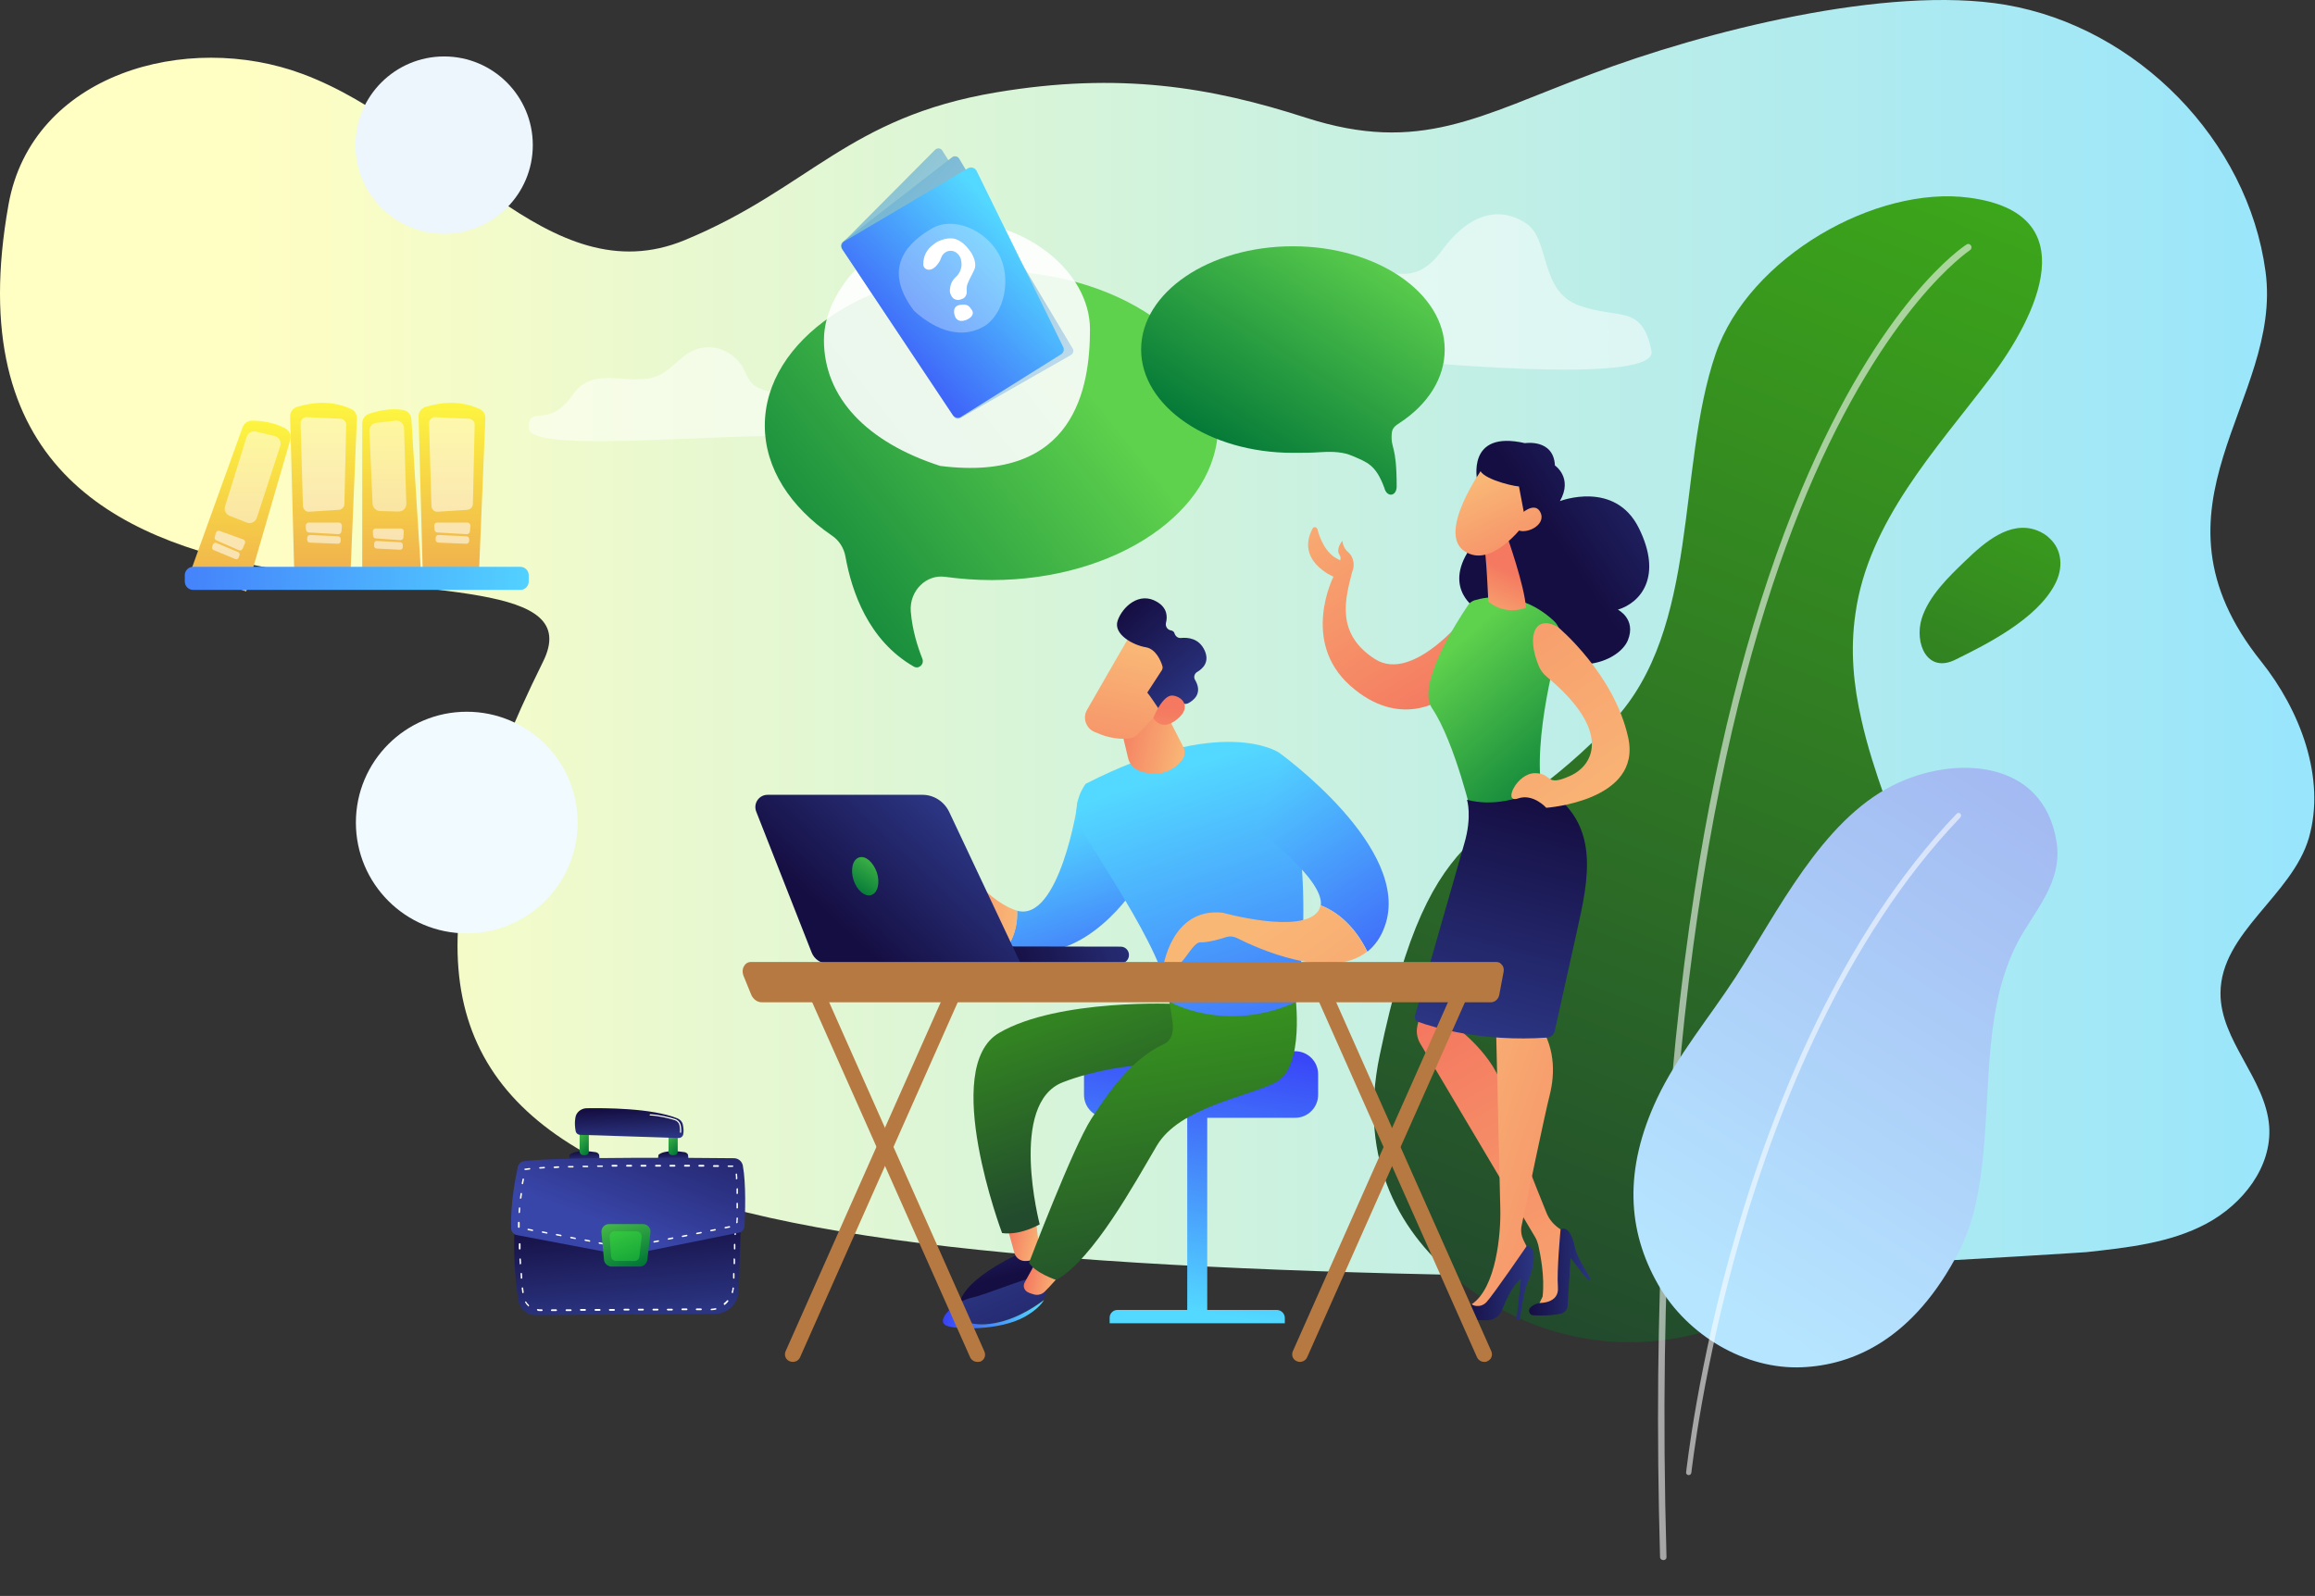 <svg width="902" height="622" viewBox="0 0 902 622" fill="none" xmlns="http://www.w3.org/2000/svg">
  <rect x="0" y="0" width="902" height="622" fill="#333333" stroke="none"/>
  <path d="M211.612 257.829C242.559 195.364 -33.133 282.781 3.33 79.665C12.448 28.872 72.625 11.873 118.029 28.872C174.494 50.012 213.681 115.546 266.802 93.583C315.3 73.531 330.15 45.725 388.22 35.993C436.057 27.977 471.699 33.867 508.854 45.882C553.362 60.191 576.284 45.207 620.018 28.872C663.881 12.267 735.266 -5.958 781.451 1.872C832.797 10.647 875.886 54.791 882.724 105.821C889.561 156.445 832.41 197.08 881.047 257.829C896.141 276.729 906.332 303.189 899.624 326.543C893.044 349.088 865.307 363.398 865.178 387.022C865.049 405.517 882.724 420.367 884.143 438.862C885.304 454.792 873.822 469.371 859.631 476.931C845.44 484.491 828.927 486.246 812.93 488.001C812.93 488.001 655.667 498.531 574.649 497.046C230.406 490.14 113.71 455.437 211.612 257.829Z" fill="url(#paint0_linear)"/>
  <circle r="34.554" transform="matrix(-1 0 0 1 173.044 56.554)" fill="#ECF6FC"/>
  <circle r="43.192" transform="matrix(-1 0 0 1 181.858 320.581)" fill="#F1FAFF"/>
  <path opacity="0.5" d="M288.387 141.604C284.384 136.471 278.315 134.31 272.374 135.796C265.918 137.417 262.302 143.901 256.233 146.467C245.773 150.925 231.31 142.009 223.304 153.626C213.619 167.809 206 157.138 206 166.864C206 176.454 273.278 169.43 306.466 169.971C311.244 170.106 332.034 169.701 323.124 159.299C320.283 156.058 316.409 155.517 312.664 154.707C307.886 153.761 296.393 153.221 292.907 149.304C290.97 147.142 290.324 144.171 288.645 141.874C288.516 141.874 288.516 141.739 288.387 141.604Z" fill="white"/>
  <path d="M725.314 280.687C722.189 267.121 720.842 253.435 722.938 239.191C727.919 203.243 754.436 175.116 775.133 147.757C794.264 122.695 812.871 83.111 767.314 77.059C731.052 72.144 681.451 100.138 668.484 137.856C653.161 182.558 662.448 244.947 628.45 281.21C580.878 331.733 558.157 312.861 537.601 411.183C528.742 453.183 546.212 481.349 568.997 499.612C604.912 528.652 654.542 530.98 693.426 505.547C727.737 483.015 753.183 445.54 756.222 402.923C759.164 359.834 734.399 321.355 725.314 280.687Z" fill="url(#paint1_linear)"/>
  <path opacity="0.57" d="M647.864 607.994C647.282 607.933 646.748 607.415 646.812 606.806C644.026 509.4 648.583 421.851 660.355 346.763C669.659 286.649 683.735 234.274 701.856 190.945C732.913 117.127 765.01 96.054 766.271 95.264C766.901 94.869 767.613 95.098 767.985 95.753C768.357 96.408 768.131 97.154 767.5 97.549C767.177 97.822 734.596 119.306 703.909 192.393C675.565 260.034 643.025 386.79 649.318 606.763C649.383 607.54 648.737 608.087 648.155 608.025C648.009 608.01 648.009 608.01 647.864 607.994Z" fill="white"/>
  <path d="M798.665 209.867C797.321 208.502 795.67 207.51 793.769 206.746C783.122 202.634 773.106 211.475 765.632 218.698C759.214 224.862 751.491 232.314 748.747 241.108C745.854 250.666 750.849 262.568 761.875 257.101C774.443 250.934 793.467 241.259 800.55 227.941C804.16 221.31 803.376 214.233 798.665 209.867Z" fill="url(#paint2_linear)"/>
  <path d="M763.54 487.233C774.669 465.511 773.046 434.288 775.667 407.27C777.112 392.982 779.8 379.418 786.165 367.2C792.498 355.111 803.922 343.914 801.267 327.9C796.111 295.774 761.257 294.061 737.408 306.154C709.708 320.114 692.651 355.386 676.111 381.019C666.057 396.501 653.567 411.36 645.665 428.071C632.608 455.815 634.04 479.661 646.064 500.648C657.552 520.684 680.276 533.819 702.056 532.87C721.726 532.059 745.631 522.288 763.54 487.233Z" fill="url(#paint3_linear)"/>
  <path opacity="0.57" d="M657.718 574.88C657.231 574.755 656.841 574.248 656.972 573.739C657.069 573.357 661.379 532.113 676.618 480.089C690.572 432.08 716.839 364.823 762.367 317.146C762.741 316.699 763.383 316.727 763.805 317.106C764.227 317.485 764.186 318.154 763.812 318.601C718.503 365.927 692.455 432.833 678.567 480.587C663.515 532.387 659.116 573.472 659.018 573.854C658.977 574.523 658.482 574.939 657.84 574.911C657.84 574.911 657.84 574.911 657.718 574.88Z" fill="white"/>
  <path d="M511.382 206.068C511.771 205.16 513.069 205.29 513.328 206.328C514.237 209.832 516.572 215.802 521.503 218.008C521.763 218.138 522.022 218.268 522.152 218.398C522.412 217.749 522.412 216.97 521.893 216.191C520.335 213.855 523.06 210.741 523.06 210.741C523.06 210.741 523.19 213.596 525.396 215.283C527.213 216.84 528.121 220.215 526.824 222.94C524.228 233.193 520.206 246.82 535.647 256.813C551.089 266.806 572.89 237.995 572.89 237.995L562.119 272.257C562.119 272.257 545.509 284.586 526.045 267.195C506.71 249.935 519.557 224.757 519.557 224.757C519.557 224.757 504.764 218.657 511.382 206.068Z" fill="url(#paint4_linear)"/>
  <path d="M575.615 187.511C575.615 187.511 571.073 167.395 594.171 172.716C594.171 172.716 605.331 170.899 605.85 181.412C605.85 181.412 612.987 186.214 607.796 195.298C607.796 195.298 629.207 186.992 638.55 205.811C647.893 224.629 639.329 234.882 630.375 237.607C630.375 237.607 637.642 241.241 634.268 249.547C630.764 257.853 613.376 263.563 603.125 253.57C603.125 253.57 573.798 257.463 574.447 236.698C574.447 236.698 560.822 227.873 575.096 210.742C589.24 193.611 575.615 187.511 575.615 187.511Z" fill="url(#paint5_linear)"/>
  <path d="M574.447 233.973C579.118 232.546 592.484 230.08 605.33 241.89C607.536 243.837 608.445 246.951 607.666 249.807C604.163 262.525 595.209 299.902 603.124 316.125C603.124 316.125 589.11 331.569 573.798 319.11C573.798 319.11 566.92 289.26 557.967 276.022C551.738 266.938 567.829 242.02 571.981 235.92C572.5 235.011 573.409 234.363 574.447 233.973Z" fill="url(#paint6_linear)"/>
  <path d="M587.164 208.926C587.164 208.926 594.041 228.263 594.56 236.829C594.56 236.829 587.034 240.203 579.897 234.493C579.897 234.493 579.118 215.155 578.08 211.651L587.164 208.926Z" fill="url(#paint7_linear)"/>
  <path d="M577.691 182.45C577.691 182.45 559.783 207.498 570.554 214.766C581.194 222.033 593.911 204.253 593.911 204.253C593.911 204.253 598.064 190.497 593.781 185.954C589.369 181.282 577.691 182.45 577.691 182.45Z" fill="url(#paint8_linear)"/>
  <path d="M585.996 176.481C585.996 176.481 577.821 178.427 576.653 182.191C575.485 185.955 588.332 189.329 591.835 189.589L594.69 204.643C594.69 204.643 603.254 190.497 599.881 182.321C596.507 174.145 585.996 176.481 585.996 176.481Z" fill="url(#paint9_linear)"/>
  <path d="M590.407 202.436C590.407 202.436 597.414 194.39 600.139 199.581C602.865 204.772 593.911 208.795 590.797 206.2L590.407 202.436Z" fill="url(#paint10_linear)"/>
  <path d="M555.89 381.924C555.89 383.222 553.554 393.993 552.257 399.834C551.738 402.17 552.127 404.506 553.295 406.582L598.193 482.245C598.712 483.153 599.101 484.191 599.361 485.23C600.139 488.734 601.956 497.429 601.048 505.346L598.712 510.148L608.704 507.812L610.91 480.817L608.055 479.13C605.59 477.573 603.643 475.366 602.605 472.771C598.582 462.907 588.461 437.73 585.866 425.53C582.881 411.644 567.439 400.353 567.439 400.353L570.164 393.993L555.89 381.924Z" fill="url(#paint11_linear)"/>
  <path d="M619.863 498.597C619.863 498.597 614.413 490.031 613.764 486.657C613.116 483.283 611.299 477.442 608.055 479.13C608.055 479.13 606.498 495.352 607.017 501.712C607.536 508.071 599.88 507.811 599.88 507.811C599.88 507.811 597.803 508.071 596.246 509.628C595.208 510.666 595.987 512.613 597.414 512.613C600.009 512.743 603.902 512.873 608.185 511.964C609.612 511.705 610.78 510.407 610.78 508.979L611.948 490.291L618.825 498.986L619.863 498.597Z" fill="url(#paint12_linear)"/>
  <path d="M582.751 393.864C582.751 393.864 584.308 461.48 584.568 471.084C584.827 480.688 583.011 501.972 573.408 508.331L577.561 511.446C577.561 511.446 582.751 507.034 587.942 498.468C593.651 488.864 595.468 487.047 595.468 487.047L593.522 483.154C592.743 481.467 592.483 479.52 592.873 477.703C594.949 467.58 601.956 434.097 603.773 426.959C605.979 418.393 606.109 407.102 598.453 397.498C590.537 388.024 582.751 393.864 582.751 393.864Z" fill="url(#paint13_linear)"/>
  <path d="M591.576 514.561C591.835 514.561 592.095 514.302 592.225 514.042C592.484 511.836 593.912 502.751 594.95 500.415C596.247 497.69 600.27 486.399 594.95 485.49C594.95 485.49 581.714 504.828 579.119 507.553C576.523 510.149 573.409 508.462 573.409 508.462C573.409 508.462 570.943 509.24 568.997 511.576C568.089 512.744 568.997 514.431 570.424 514.431L579.378 514.561C581.973 514.561 584.309 513.004 585.217 510.538C586.775 506.645 589.5 500.804 592.614 498.339L590.927 514.042C590.927 514.302 591.187 514.561 591.576 514.561Z" fill="url(#paint14_linear)"/>
  <path d="M571.591 311.712C571.591 311.712 573.668 318.072 570.553 328.714L551.348 395.81C551.089 396.849 551.608 398.017 552.646 398.276C558.356 400.353 577.301 406.193 602.994 404.376C604.292 404.246 605.33 403.338 605.719 402.04C607.406 394.383 613.245 368.297 614.413 362.976C618.955 342.6 624.016 320.537 601.697 307.17C591.315 311.712 581.713 314.308 571.591 311.712Z" fill="url(#paint15_linear)"/>
  <path d="M607.147 244.483C607.147 244.483 628.947 262.653 634.397 287.441C639.847 312.229 602.475 314.825 602.475 314.825C602.475 314.825 597.414 309.114 591.445 311.191C585.476 313.267 590.926 301.328 598.063 301.328C605.07 301.328 601.826 306.908 611.818 302.366C621.55 297.953 627.52 284.326 602.735 263.821C601.307 262.653 600.139 261.095 599.491 259.408C594.56 247.339 598.323 239.292 607.147 244.483Z" fill="url(#paint16_linear)"/>
  <path d="M470.377 429.812H462.591V514.04H470.377V429.812Z" fill="url(#paint17_linear)"/>
  <path d="M500.611 515.726H432.355V513.52C432.355 511.963 433.653 510.535 435.34 510.535H497.497C499.184 510.535 500.611 511.963 500.611 513.65V515.726Z" fill="url(#paint18_linear)"/>
  <path d="M513.588 426.697C513.588 431.628 509.565 435.652 504.634 435.652H431.318C426.387 435.652 422.364 431.628 422.364 426.697V418.65C422.364 413.719 426.387 409.695 431.318 409.695H504.634C509.565 409.695 513.588 413.719 513.588 418.65V426.697Z" fill="url(#paint19_linear)"/>
  <path d="M397.45 488.475C397.45 488.475 372.276 499.377 373.703 510.668C373.703 510.668 399.785 505.736 404.457 498.209C409.128 490.811 406.533 486.398 406.533 486.398L397.45 488.475Z" fill="url(#paint20_linear)"/>
  <path d="M403.677 476.016L404.975 487.047C405.105 488.734 404.197 490.421 402.639 490.94C401.861 491.2 400.823 491.46 399.395 491.46C397.449 491.46 395.762 490.162 395.243 488.345L392.777 479.39L403.677 476.016Z" fill="url(#paint21_linear)"/>
  <path d="M458.698 391.269C458.698 391.269 412.372 389.062 389.274 402.56C366.176 416.057 390.442 480.558 390.442 480.558C390.442 480.558 396.411 481.856 405.105 477.184C405.105 477.184 392.778 429.943 414.189 421.767C438.325 412.553 463.369 414.759 463.369 414.759L458.698 392.696V391.269Z" fill="url(#paint22_linear)"/>
  <path d="M378.763 505.734C384.083 504.566 399.655 498.077 401.99 498.207C404.326 498.337 407.7 501.841 407.7 501.841C407.7 501.841 408.219 503.788 406.532 506.513C402.509 509.628 393.815 515.468 383.694 515.987C376.297 516.506 371.756 513.521 369.29 510.666C371.756 508.589 375.259 506.513 378.763 505.734Z" fill="url(#paint23_linear)"/>
  <path d="M383.954 516.117C394.076 515.468 402.64 509.757 406.792 506.643C405.624 508.589 403.418 510.796 399.396 513.132C389.145 518.842 372.405 518.063 369.031 516.765C366.306 515.727 367.215 513.261 369.68 510.796C372.016 513.521 376.428 516.506 383.954 516.117Z" fill="url(#paint24_linear)"/>
  <path d="M413.281 496C412.891 497.298 409.258 501.191 407.052 503.398C406.014 504.436 404.587 504.825 403.159 504.566C402.251 504.306 401.213 504.047 400.304 503.527C399.007 502.749 398.488 501.191 399.266 499.764L404.716 489.9L413.281 496Z" fill="url(#paint25_linear)"/>
  <path d="M504.634 387.375C504.634 387.375 508.657 416.057 496.978 421.897C485.299 427.737 459.606 431.63 450.782 446.425C441.958 461.35 426.127 490.551 411.594 498.857C411.594 498.857 403.289 496.132 400.953 492.108C400.953 492.108 418.082 447.074 425.219 436.043C431.448 426.569 440.401 412.942 453.378 406.972C457.011 405.285 457.4 401.391 456.751 397.368L455.583 390.1L504.634 387.375Z" fill="url(#paint26_linear)"/>
  <path d="M396.281 354.93C412.631 359.602 420.028 313.529 419.898 312.361L445.072 341.692C445.072 341.692 430.149 368.037 407.441 370.893C401.731 371.542 396.8 370.633 392.777 368.686C395.762 363.755 396.411 358.953 396.281 354.93Z" fill="url(#paint27_linear)"/>
  <path d="M365.917 339.744C373.054 336.759 379.153 342.729 379.153 342.729C386.29 349.997 391.87 353.631 396.282 354.928C396.541 358.952 395.892 363.883 392.778 368.685C383.954 364.662 378.764 356.486 376.687 352.333C375.909 350.905 374.092 350.256 372.665 350.905C371.108 351.684 369.55 352.722 369.55 354.28C369.421 357.264 365.787 357.394 365.787 356.356C365.787 355.188 368.512 349.348 368.512 349.348C368.512 349.348 360.337 354.669 357.093 356.616C353.849 358.692 351.124 355.318 351.124 355.318C351.124 355.318 358.78 342.729 365.917 339.744Z" fill="url(#paint28_linear)"/>
  <path d="M498.275 293.282C498.275 293.282 476.215 278.228 423.012 305.482C423.012 305.482 417.562 312.49 420.158 320.277C422.753 328.064 454.285 370.502 455.583 390.359C455.583 390.359 477.124 403.077 505.153 390.489C505.153 390.489 514.496 337.927 498.275 293.282Z" fill="url(#paint29_linear)"/>
  <path d="M452.339 274.074L461.034 291.076C461.942 292.763 461.682 294.839 460.515 296.267C458.179 299.252 453.118 303.275 444.554 300.679C441.958 299.901 440.012 297.824 439.493 295.229L434.951 276.151L452.339 274.074Z" fill="url(#paint30_linear)"/>
  <path d="M514.627 352.851C516.054 342.468 488.674 322.352 488.674 322.352L498.276 293.281C498.276 293.281 550.571 330.658 539.541 361.027C537.984 365.44 535.648 368.554 532.793 370.89C527.214 359.599 519.687 354.798 514.627 352.851Z" fill="url(#paint31_linear)"/>
  <path d="M476.346 355.707C476.346 355.707 507.359 364.402 513.718 354.928C514.107 354.279 514.366 353.63 514.496 352.852C519.687 354.798 527.083 359.47 532.663 370.891C518 382.442 489.582 369.464 481.926 365.57C480.628 364.921 479.201 364.791 477.903 365.181C475.178 366.089 470.377 367.387 467.781 367.257C463.889 366.998 459.736 381.014 453.118 377.51C453.118 377.51 456.103 353.63 476.346 355.707Z" fill="url(#paint32_linear)"/>
  <path d="M441.18 246.173C440.92 246.432 429.371 266.418 423.532 276.671C421.715 279.786 423.143 283.809 426.387 285.237L428.982 286.275C432.486 287.703 439.882 289 442.867 286.664L461.293 267.197C461.293 267.197 447.408 240.852 441.18 246.173Z" fill="url(#paint33_linear)"/>
  <path d="M466.484 261.875C468.69 260.578 471.415 257.982 469.339 253.44C467.133 248.767 462.981 248.378 460.126 248.638C458.958 248.767 458.05 247.989 457.66 246.951C457.531 246.302 457.012 245.783 456.103 245.653C454.806 245.393 454.027 244.095 454.287 242.798C454.935 240.332 454.806 236.957 450.913 234.621C443.905 230.339 437.288 236.568 435.471 241.889C433.654 247.21 441.57 251.493 446.501 252.272C450.264 252.92 452.21 257.333 452.859 259.41C453.119 260.058 452.989 260.837 452.6 261.356L447.02 269.922C448.577 271.869 449.875 273.945 451.302 276.022C451.821 275.502 452.21 274.983 452.6 274.724C455.065 272.517 459.347 273.685 461.164 274.205C461.813 274.464 462.332 274.334 462.981 274.075C464.927 273.037 468.82 270.311 465.576 264.86C465.057 263.952 465.316 262.524 466.484 261.875Z" fill="url(#paint34_linear)"/>
  <path d="M449.355 279.787C449.355 279.787 452.989 270.572 457.011 271.091C461.034 271.611 464.148 275.764 458.828 280.176C452.34 285.627 449.355 279.787 449.355 279.787Z" fill="url(#paint35_linear)"/>
  <path d="M436.767 375.433H436.637L364.229 375.304C362.413 375.304 360.985 373.876 360.985 372.059C360.985 370.242 362.413 368.814 364.229 368.814L436.637 368.944C438.454 368.944 439.881 370.372 439.881 372.189C439.881 374.006 438.454 375.433 436.767 375.433Z" fill="url(#paint36_linear)"/>
  <path d="M299.088 309.766H359.428C363.84 309.766 367.863 312.361 369.809 316.384L397.709 375.565H322.705C319.851 375.565 317.255 373.878 316.217 371.152L294.676 316.384C293.379 313.14 295.715 309.766 299.088 309.766Z" fill="url(#paint37_linear)"/>
  <path d="M341.65 340.003C342.948 344.027 342.04 348.05 339.444 348.829C336.979 349.607 333.865 347.012 332.567 342.988C331.269 338.965 332.178 334.942 334.773 334.163C337.238 333.385 340.223 335.98 341.65 340.003Z" fill="url(#paint38_linear)"/>
  <path d="M308.822 530.784C308.433 530.784 308.044 530.654 307.655 530.525C306.097 529.876 305.449 528.189 306.097 526.631L369.941 382.963C370.59 381.406 372.406 380.757 373.964 381.406C375.521 382.055 376.17 383.742 375.521 385.299L311.677 529.097C311.158 530.135 310.12 530.784 308.822 530.784Z" fill="#B67942"/>
  <path d="M380.842 530.781C379.674 530.781 378.506 530.132 377.987 528.964L314.143 385.426C313.494 383.869 314.143 382.182 315.7 381.533C317.258 380.884 319.074 381.533 319.723 383.09L383.567 526.758C384.216 528.316 383.567 530.003 382.01 530.652C381.62 530.781 381.231 530.781 380.842 530.781Z" fill="#B67942"/>
  <path d="M506.452 530.784C506.063 530.784 505.674 530.654 505.284 530.525C503.727 529.876 503.078 528.189 503.727 526.631L567.571 382.963C568.22 381.406 570.036 380.757 571.594 381.406C573.151 382.055 573.8 383.742 573.151 385.299L509.307 528.967C508.788 530.135 507.62 530.784 506.452 530.784Z" fill="#B67942"/>
  <path d="M578.342 530.782C577.174 530.782 576.006 530.133 575.487 528.965L511.643 385.298C510.994 383.74 511.643 382.053 513.2 381.404C514.758 380.755 516.574 381.404 517.223 382.961L581.067 526.629C581.716 528.187 581.067 529.874 579.51 530.523C579.12 530.782 578.731 530.782 578.342 530.782Z" fill="#B67942"/>
  <path d="M585.866 378.678C585.996 377.769 585.866 376.731 585.217 376.082C584.698 375.303 583.919 374.914 583.011 374.914H292.601C291.433 374.914 290.395 375.563 289.876 376.601C289.227 377.639 289.227 378.937 289.616 380.105L292.731 387.762C293.509 389.45 295.066 390.618 296.753 390.618H580.935C582.492 390.618 583.919 389.32 584.179 387.633L585.866 378.678Z" fill="#B67942"/>
  <g clip-path="url(#clip0)">
    <path d="M288.753 473.586L287.859 502.863C287.747 507.931 283.501 512.097 278.472 512.097L208.744 512.547C205.28 512.547 202.375 510.07 201.928 506.692C200.81 499.26 199.469 486.085 201.034 473.586H288.753Z" fill="url(#paint39_linear)"/>
    <path d="M210.421 510.971H211.091C211.203 510.971 211.427 510.858 211.427 510.633C211.427 510.52 211.315 510.295 211.091 510.295H210.533C210.197 510.295 209.862 510.295 209.527 510.183C209.415 510.183 209.192 510.295 209.192 510.408C209.192 510.52 209.303 510.746 209.415 510.746C209.639 510.971 210.086 510.971 210.421 510.971ZM215.002 510.971H216.679C216.79 510.971 217.014 510.858 217.014 510.633C217.014 510.52 216.902 510.295 216.679 510.295H215.002C214.891 510.295 214.667 510.408 214.667 510.633C214.667 510.858 214.891 510.971 215.002 510.971ZM220.701 510.971H222.378C222.489 510.971 222.713 510.858 222.713 510.633C222.713 510.52 222.601 510.295 222.378 510.295H220.701C220.59 510.295 220.366 510.408 220.366 510.633C220.366 510.746 220.478 510.971 220.701 510.971ZM226.289 510.858H227.965C228.077 510.858 228.3 510.746 228.3 510.52C228.3 510.408 228.188 510.183 227.965 510.183H226.289C226.177 510.183 225.953 510.295 225.953 510.52C226.065 510.746 226.177 510.858 226.289 510.858ZM231.988 510.858H233.664C233.775 510.858 233.999 510.746 233.999 510.52C233.999 510.408 233.887 510.183 233.664 510.183H231.988C231.876 510.183 231.652 510.295 231.652 510.52C231.652 510.746 231.764 510.858 231.988 510.858ZM237.575 510.858H239.251C239.363 510.858 239.586 510.746 239.586 510.52C239.586 510.408 239.474 510.183 239.251 510.183H237.575C237.463 510.183 237.24 510.295 237.24 510.52C237.351 510.746 237.463 510.858 237.575 510.858ZM243.274 510.746H244.95C245.062 510.746 245.285 510.633 245.285 510.408C245.285 510.295 245.173 510.183 244.95 510.07H243.274C243.162 510.07 242.939 510.183 242.939 510.408C242.939 510.633 243.05 510.746 243.274 510.746ZM248.861 510.746H250.537C250.649 510.746 250.872 510.633 250.872 510.408C250.872 510.295 250.761 510.07 250.537 510.07H248.861C248.749 510.07 248.526 510.183 248.526 510.408C248.637 510.633 248.749 510.746 248.861 510.746ZM254.56 510.746H256.236C256.348 510.746 256.571 510.633 256.571 510.408C256.571 510.295 256.46 510.07 256.236 510.07H254.56C254.448 510.07 254.225 510.183 254.225 510.408C254.225 510.633 254.336 510.746 254.56 510.746ZM260.147 510.746H261.823C261.935 510.746 262.159 510.633 262.159 510.408C262.159 510.295 262.047 510.07 261.823 510.07H260.147C260.035 510.07 259.812 510.183 259.812 510.408C259.924 510.52 260.035 510.746 260.147 510.746ZM265.846 510.633H267.522C267.634 510.633 267.858 510.52 267.858 510.295C267.858 510.183 267.746 509.957 267.522 509.957H265.846C265.734 509.957 265.511 510.07 265.511 510.295C265.511 510.52 265.623 510.633 265.846 510.633ZM271.433 510.633H273.11C273.221 510.633 273.445 510.52 273.445 510.295C273.445 510.183 273.333 509.957 273.11 509.957H271.433C271.322 509.957 271.098 510.07 271.098 510.295C271.21 510.52 271.322 510.633 271.433 510.633ZM277.132 510.633C277.691 510.633 278.362 510.52 278.92 510.408C279.032 510.408 279.144 510.183 279.144 510.07C279.144 509.957 278.92 509.845 278.808 509.845C278.25 509.957 277.691 510.07 277.132 510.07C277.021 510.07 276.909 510.183 276.909 510.408C276.797 510.408 276.909 510.633 277.132 510.633ZM205.839 509.169C205.951 509.169 205.951 509.169 206.063 509.057C206.175 508.944 206.175 508.719 206.063 508.606C205.728 508.268 205.281 507.818 205.057 507.367C204.945 507.255 204.834 507.142 204.722 507.255C204.61 507.367 204.498 507.48 204.61 507.593C204.945 508.156 205.281 508.606 205.728 508.944C205.728 509.169 205.839 509.169 205.839 509.169ZM282.273 508.606C282.384 508.606 282.384 508.606 282.496 508.493C282.943 508.156 283.39 507.705 283.725 507.255C283.837 507.142 283.837 506.917 283.725 506.804C283.613 506.692 283.39 506.692 283.278 506.804C282.943 507.255 282.496 507.593 282.049 507.93C281.937 508.043 281.937 508.156 282.049 508.381C282.161 508.606 282.273 508.606 282.273 508.606ZM203.716 503.989C203.828 503.989 203.828 503.989 203.716 503.989C203.94 503.989 204.051 503.877 204.051 503.651C203.94 503.088 203.94 502.525 203.828 501.962C203.828 501.85 203.716 501.737 203.493 501.737C203.381 501.737 203.269 501.85 203.269 502.075C203.381 502.638 203.381 503.201 203.493 503.764C203.493 503.877 203.604 503.989 203.716 503.989ZM285.401 503.989C285.513 503.989 285.625 503.877 285.625 503.764C285.737 503.201 285.848 502.638 285.96 502.075C285.96 501.962 285.848 501.737 285.737 501.737C285.625 501.737 285.401 501.85 285.401 501.962C285.401 502.525 285.29 503.088 285.066 503.539C285.066 503.764 285.178 503.989 285.401 503.989ZM203.158 498.359C203.381 498.359 203.493 498.246 203.493 498.021C203.493 497.458 203.381 496.895 203.381 496.332C203.381 496.22 203.269 496.107 203.046 496.107C202.934 496.107 202.822 496.22 202.822 496.445C202.822 497.008 202.934 497.571 202.934 498.134C202.822 498.246 202.934 498.359 203.158 498.359ZM285.848 498.359C285.96 498.359 286.072 498.246 286.184 498.134V496.445C286.184 496.332 286.072 496.107 285.96 496.107C285.848 496.107 285.625 496.22 285.625 496.332V498.021C285.625 498.246 285.737 498.359 285.848 498.359ZM202.711 492.729C202.934 492.729 203.046 492.616 203.046 492.391C203.046 491.828 202.934 491.265 202.934 490.702C202.934 490.589 202.822 490.364 202.599 490.477C202.487 490.477 202.375 490.589 202.375 490.814C202.375 491.377 202.487 491.941 202.487 492.504C202.375 492.616 202.487 492.729 202.711 492.729ZM286.072 492.729C286.184 492.729 286.295 492.616 286.407 492.504V490.814C286.407 490.702 286.295 490.477 286.184 490.477C285.96 490.364 285.848 490.477 285.848 490.702V492.391C285.737 492.504 285.848 492.616 286.072 492.729ZM202.487 486.986C202.599 486.986 202.822 486.873 202.822 486.648C202.822 486.085 202.822 485.522 202.822 484.959V484.846C202.822 484.734 202.711 484.509 202.487 484.509C202.375 484.509 202.152 484.621 202.152 484.846V484.959C202.152 485.522 202.152 486.085 202.152 486.648C202.152 486.873 202.264 486.986 202.487 486.986ZM286.184 486.986C286.295 486.986 286.407 486.873 286.519 486.761V485.072C286.519 484.959 286.407 484.734 286.295 484.734C286.184 484.734 285.96 484.846 285.96 484.959V486.648C285.96 486.873 286.072 486.986 286.184 486.986ZM202.487 481.356C202.599 481.356 202.711 481.243 202.822 481.13C202.822 480.567 202.822 480.004 202.934 479.441C202.934 479.329 202.822 479.104 202.711 479.104C202.599 479.104 202.375 479.216 202.375 479.329C202.375 479.892 202.264 480.455 202.264 481.018C202.264 481.243 202.375 481.356 202.487 481.356ZM286.407 481.356C286.519 481.356 286.631 481.243 286.742 481.13V479.441C286.742 479.329 286.631 479.104 286.519 479.104C286.407 479.104 286.184 479.216 286.184 479.329V481.018C286.072 481.13 286.184 481.243 286.407 481.356ZM202.934 475.613C203.046 475.613 203.158 475.5 203.269 475.388C203.381 474.825 203.381 474.261 203.493 473.698C203.493 473.586 203.381 473.361 203.269 473.361C203.158 473.361 202.934 473.473 202.934 473.586C202.822 474.149 202.822 474.712 202.711 475.275C202.599 475.5 202.711 475.613 202.934 475.613ZM286.631 475.613C286.742 475.613 286.854 475.5 286.966 475.388V473.361H286.072C285.96 473.361 285.737 473.473 285.737 473.698C285.737 473.811 285.848 474.036 286.072 474.036H286.295V475.5C286.295 475.5 286.407 475.613 286.631 475.613ZM206.957 473.924H208.745C208.856 473.924 209.08 473.811 209.08 473.586C209.08 473.473 208.968 473.248 208.745 473.248H207.069C206.957 473.248 206.733 473.361 206.733 473.586C206.733 473.811 206.845 473.924 206.957 473.924ZM212.656 473.924H214.332C214.444 473.924 214.667 473.811 214.667 473.586C214.667 473.473 214.555 473.248 214.332 473.248H212.656C212.544 473.248 212.321 473.361 212.321 473.586C212.321 473.811 212.544 473.924 212.656 473.924ZM218.243 473.924H219.919C220.031 473.924 220.254 473.811 220.254 473.586C220.254 473.473 220.143 473.248 219.919 473.248H218.243C218.131 473.248 217.908 473.361 217.908 473.586C218.02 473.811 218.131 473.924 218.243 473.924ZM223.942 473.924H225.618C225.73 473.924 225.953 473.811 225.953 473.586C225.953 473.473 225.842 473.248 225.618 473.248H223.942C223.83 473.248 223.607 473.361 223.607 473.586C223.607 473.811 223.83 473.924 223.942 473.924ZM229.529 473.924H231.205C231.317 473.924 231.541 473.811 231.541 473.586C231.541 473.473 231.429 473.248 231.205 473.248H229.529C229.417 473.248 229.194 473.361 229.194 473.586C229.306 473.811 229.417 473.924 229.529 473.924ZM235.228 473.924H236.904C237.016 473.924 237.24 473.811 237.24 473.586C237.24 473.473 237.128 473.248 236.904 473.248H235.228C235.116 473.248 234.893 473.361 234.893 473.586C234.893 473.811 235.116 473.924 235.228 473.924ZM240.927 473.924H242.603C242.715 473.924 242.939 473.811 242.939 473.586C242.939 473.473 242.827 473.248 242.603 473.248H240.927C240.815 473.248 240.592 473.361 240.592 473.586C240.592 473.811 240.704 473.924 240.927 473.924ZM246.514 473.924H248.191C248.302 473.924 248.526 473.811 248.526 473.586C248.526 473.473 248.414 473.248 248.191 473.248H246.514C246.403 473.248 246.179 473.361 246.179 473.586C246.291 473.811 246.403 473.924 246.514 473.924ZM252.213 473.924H253.889C254.001 473.924 254.225 473.811 254.225 473.586C254.225 473.473 254.113 473.248 253.889 473.248H252.213C252.102 473.248 251.878 473.361 251.878 473.586C251.878 473.811 251.99 473.924 252.213 473.924ZM257.801 473.924H259.477C259.588 473.924 259.812 473.811 259.812 473.586C259.812 473.473 259.7 473.248 259.477 473.248H257.801C257.689 473.248 257.465 473.361 257.465 473.586C257.577 473.811 257.689 473.924 257.801 473.924ZM263.499 473.924H265.176C265.287 473.924 265.511 473.811 265.511 473.586C265.511 473.473 265.399 473.248 265.176 473.248H263.499C263.388 473.248 263.164 473.361 263.164 473.586C263.164 473.811 263.276 473.924 263.499 473.924ZM269.087 473.924H270.763C270.875 473.924 271.098 473.811 271.098 473.586C271.098 473.473 270.986 473.248 270.763 473.248H269.087C268.975 473.248 268.751 473.361 268.751 473.586C268.863 473.811 268.975 473.924 269.087 473.924ZM274.786 473.924H276.462C276.574 473.924 276.797 473.811 276.797 473.586C276.797 473.473 276.685 473.248 276.462 473.248H274.786C274.674 473.248 274.45 473.361 274.45 473.586C274.45 473.811 274.562 473.924 274.786 473.924ZM280.373 473.924H282.049C282.161 473.924 282.384 473.811 282.384 473.586C282.384 473.473 282.273 473.248 282.049 473.248H280.373C280.261 473.248 280.038 473.361 280.038 473.586C280.149 473.811 280.261 473.924 280.373 473.924Z" fill="white"/>
    <path d="M268.304 452.305L268.08 450.052C267.857 449.489 267.298 449.152 266.739 449.039C264.616 448.701 259.141 448.026 256.571 450.052L256.235 452.642L268.304 452.305Z" fill="url(#paint40_linear)"/>
    <path d="M261.599 450.164C262.046 450.277 262.605 450.277 263.052 450.164C263.611 450.052 264.058 449.489 264.058 448.813V441.719H260.482V448.813C260.482 449.489 260.929 450.052 261.599 450.164Z" fill="url(#paint41_linear)"/>
    <path d="M233.663 452.305L233.44 450.052C233.216 449.489 232.657 449.152 232.099 449.039C229.976 448.701 224.5 448.026 221.93 450.052L221.595 452.642L233.663 452.305Z" fill="url(#paint42_linear)"/>
    <path d="M226.959 450.165C227.406 450.278 227.964 450.278 228.411 450.165C228.97 450.053 229.417 449.49 229.417 448.814V440.932H225.841V448.701C225.841 449.49 226.288 450.053 226.959 450.165Z" fill="url(#paint43_linear)"/>
    <path d="M264.504 443.521L226.064 442.282C225.17 442.282 224.388 441.607 224.276 440.706C224.053 439.467 223.829 437.665 224.165 435.751C224.388 433.612 226.288 432.035 228.411 431.922C235.563 431.81 253.889 431.81 263.946 435.864C265.063 436.314 265.845 437.215 266.069 438.341C266.292 439.354 266.516 440.818 266.181 442.282C265.957 442.958 265.287 443.521 264.504 443.521Z" fill="url(#paint44_linear)"/>
    <path d="M265.176 441.494C265.287 441.494 265.399 441.381 265.399 441.269C265.399 441.156 265.511 439.692 265.176 438.341C264.84 437.215 264.058 436.427 262.941 436.089C260.818 435.413 256.683 434.4 253.331 434.287C253.219 434.287 253.107 434.4 253.107 434.512C253.107 434.625 253.219 434.738 253.331 434.738C256.683 434.85 260.706 435.864 262.829 436.539C263.723 436.764 264.505 437.553 264.729 438.454C265.064 439.805 264.952 441.269 264.952 441.269C264.952 441.381 264.952 441.494 265.176 441.494Z" fill="white"/>
    <path d="M286.183 451.402C273.779 451.29 220.03 450.727 204.386 452.528C203.045 452.641 201.928 453.654 201.704 455.006C200.81 459.172 198.911 468.969 199.134 478.653C199.134 480.004 200.14 481.13 201.369 481.355L237.016 488.111H249.643L287.636 480.454C288.977 480.342 289.982 479.216 290.094 477.864C290.318 473.022 290.765 461.537 289.424 454.217C289.088 452.641 287.747 451.515 286.183 451.402Z" fill="url(#paint45_linear)"/>
    <path d="M249.42 485.409L251.096 485.071C251.207 485.071 251.319 484.846 251.319 484.733C251.319 484.621 251.096 484.508 250.984 484.508L249.308 484.846C249.196 484.846 249.084 485.071 249.084 485.184C249.196 485.296 249.308 485.409 249.42 485.409ZM239.139 485.409H240.815C240.927 485.409 241.15 485.296 241.15 485.071C241.15 484.959 241.039 484.733 240.815 484.733H239.139C239.027 484.733 238.804 484.846 238.804 485.071C238.916 485.296 239.027 485.409 239.139 485.409ZM244.838 485.409H246.514C246.626 485.409 246.849 485.296 246.849 485.071C246.849 484.959 246.738 484.733 246.514 484.733H244.838C244.726 484.733 244.503 484.846 244.503 485.071C244.503 485.296 244.615 485.409 244.838 485.409ZM235.228 485.071C235.34 485.071 235.452 484.959 235.452 484.846C235.452 484.733 235.34 484.508 235.228 484.508L233.552 484.17C233.44 484.17 233.217 484.283 233.217 484.396C233.217 484.508 233.328 484.733 233.44 484.733L235.228 485.071ZM254.895 484.283C254.895 484.283 255.007 484.283 254.895 484.283L256.571 483.945C256.683 483.945 256.795 483.72 256.795 483.607C256.795 483.495 256.571 483.382 256.459 483.382L254.783 483.72C254.672 483.72 254.56 483.945 254.56 484.058C254.672 484.17 254.783 484.283 254.895 484.283ZM229.753 483.945C229.864 483.945 229.976 483.833 229.976 483.72C229.976 483.607 229.864 483.382 229.753 483.382L228.076 483.044C227.965 483.044 227.741 483.157 227.741 483.27C227.741 483.382 227.853 483.607 227.965 483.607L229.753 483.945C229.641 483.945 229.753 483.945 229.753 483.945ZM260.482 483.157L262.158 482.819C262.27 482.819 262.382 482.594 262.382 482.481C262.382 482.369 262.158 482.256 262.047 482.256L260.371 482.594C260.259 482.594 260.147 482.819 260.147 482.932C260.259 483.157 260.371 483.157 260.482 483.157ZM224.165 482.932C224.277 482.932 224.389 482.819 224.389 482.707C224.389 482.594 224.277 482.369 224.165 482.369L222.489 482.031C222.377 482.031 222.154 482.143 222.154 482.256C222.154 482.369 222.266 482.594 222.377 482.594L224.165 482.932ZM265.958 482.143C266.069 482.143 266.069 482.031 265.958 482.143L267.634 481.806C267.746 481.806 267.857 481.58 267.857 481.468C267.857 481.355 267.634 481.243 267.522 481.243L265.846 481.58C265.734 481.58 265.623 481.806 265.623 481.918C265.734 482.031 265.846 482.143 265.958 482.143ZM218.578 481.806C218.69 481.806 218.802 481.693 218.802 481.58C218.802 481.468 218.69 481.243 218.578 481.243L216.902 480.905C216.79 480.905 216.567 481.017 216.567 481.13C216.567 481.243 216.678 481.468 216.79 481.468L218.578 481.806ZM271.545 481.017L273.221 480.68C273.333 480.68 273.445 480.454 273.445 480.342C273.445 480.229 273.221 480.117 273.109 480.117L271.433 480.454C271.321 480.454 271.21 480.68 271.21 480.792C271.321 480.905 271.433 481.017 271.545 481.017ZM213.103 480.792C213.214 480.792 213.326 480.68 213.326 480.567C213.326 480.454 213.214 480.229 213.103 480.229L211.426 479.891C211.315 479.891 211.091 480.004 211.091 480.117C211.091 480.229 211.203 480.454 211.315 480.454L213.103 480.792C212.991 480.792 213.103 480.792 213.103 480.792ZM277.02 479.891C277.132 479.891 277.132 479.891 277.02 479.891L278.697 479.554C278.808 479.554 278.92 479.328 278.92 479.216C278.92 479.103 278.697 478.991 278.585 478.991L276.909 479.328C276.797 479.328 276.685 479.554 276.685 479.666C276.797 479.779 276.909 479.891 277.02 479.891ZM207.515 479.779C207.627 479.779 207.739 479.666 207.739 479.554C207.739 479.441 207.627 479.216 207.515 479.216L205.839 478.878C205.728 478.878 205.504 478.991 205.504 479.103C205.504 479.216 205.616 479.441 205.728 479.441L207.515 479.779ZM282.608 478.765L284.284 478.428C284.396 478.428 284.507 478.202 284.507 478.09C284.507 477.977 284.284 477.864 284.172 477.864L282.496 478.202C282.384 478.202 282.272 478.428 282.272 478.54C282.384 478.653 282.496 478.765 282.608 478.765ZM202.152 478.54C202.263 478.54 202.487 478.428 202.487 478.202C202.487 477.864 202.487 477.527 202.487 477.189C202.487 476.964 202.487 476.738 202.487 476.513C202.487 476.401 202.375 476.175 202.152 476.175C201.928 476.175 201.816 476.288 201.816 476.513C201.816 476.738 201.816 476.964 201.816 477.189C201.816 477.527 201.816 477.864 201.816 478.315C201.928 478.428 202.04 478.54 202.152 478.54ZM287.077 476.738C287.189 476.738 287.301 476.626 287.413 476.513C287.413 475.95 287.413 475.387 287.524 474.824C287.524 474.712 287.413 474.486 287.301 474.486C287.189 474.486 286.966 474.599 286.966 474.712C286.966 475.275 286.966 475.95 286.854 476.401C286.742 476.513 286.854 476.738 287.077 476.738ZM202.263 472.797C202.375 472.797 202.487 472.685 202.599 472.572C202.599 472.009 202.71 471.446 202.71 470.883C202.71 470.77 202.599 470.545 202.487 470.545C202.375 470.545 202.152 470.658 202.152 470.77C202.152 471.333 202.04 471.896 202.04 472.459C202.04 472.685 202.152 472.797 202.263 472.797ZM287.189 470.996C287.301 470.996 287.524 470.883 287.524 470.77C287.524 470.207 287.524 469.644 287.524 469.081C287.524 468.969 287.413 468.743 287.189 468.743C287.077 468.743 286.966 468.856 286.966 469.081C286.966 469.644 286.966 470.207 286.966 470.77C286.966 470.883 287.077 470.996 287.189 470.996ZM202.822 467.167C202.934 467.167 203.046 467.054 203.157 466.942C203.269 466.379 203.269 465.816 203.381 465.253C203.381 465.14 203.269 464.915 203.157 464.915C203.046 464.915 202.822 465.027 202.822 465.14C202.71 465.703 202.71 466.266 202.599 466.829C202.487 467.054 202.599 467.167 202.822 467.167ZM287.189 465.365C287.301 465.365 287.524 465.253 287.524 465.027C287.524 464.464 287.524 463.901 287.524 463.338C287.524 463.226 287.413 463.001 287.189 463.113C287.077 463.113 286.966 463.226 286.966 463.451C286.966 464.014 286.966 464.577 286.966 465.14C286.966 465.253 287.077 465.365 287.189 465.365ZM203.604 461.537C203.716 461.537 203.828 461.424 203.828 461.312C203.94 460.749 204.051 460.185 204.163 459.622C204.163 459.51 204.051 459.285 203.94 459.285C203.828 459.285 203.604 459.397 203.604 459.51C203.493 460.073 203.381 460.636 203.269 461.199C203.269 461.312 203.381 461.537 203.604 461.537ZM286.966 459.622C287.189 459.622 287.301 459.51 287.301 459.285C287.301 458.722 287.189 458.159 287.189 457.596C287.189 457.483 287.077 457.37 286.854 457.37C286.742 457.37 286.63 457.483 286.63 457.708C286.742 458.271 286.742 458.834 286.742 459.397C286.63 459.51 286.742 459.622 286.966 459.622ZM204.722 456.019C204.722 456.019 204.834 456.019 204.722 456.019C205.281 455.906 205.839 455.906 206.398 455.794C206.51 455.794 206.621 455.681 206.621 455.456C206.621 455.343 206.51 455.231 206.286 455.231C205.728 455.343 205.169 455.343 204.61 455.456H204.498C204.387 455.456 204.275 455.681 204.275 455.794C204.498 455.906 204.61 456.019 204.722 456.019ZM210.421 455.456C210.98 455.456 211.538 455.343 212.097 455.343C212.209 455.343 212.32 455.231 212.32 455.006C212.32 454.893 212.209 454.668 211.985 454.78C211.426 454.78 210.868 454.893 210.309 454.893C210.197 454.893 210.086 455.006 210.086 455.231C210.086 455.343 210.197 455.456 210.421 455.456ZM216.008 455.231C216.567 455.231 217.125 455.231 217.684 455.118C217.796 455.118 217.908 455.006 217.908 454.78C217.908 454.668 217.796 454.555 217.572 454.555C217.014 454.555 216.455 454.555 215.896 454.668C215.785 454.668 215.673 454.78 215.673 455.006C215.785 455.118 215.896 455.231 216.008 455.231ZM221.595 455.006C221.707 455.006 221.707 455.006 221.595 455.006C222.154 455.006 222.713 455.006 223.271 455.006C223.383 455.006 223.495 454.893 223.495 454.668C223.495 454.555 223.383 454.33 223.16 454.443C222.601 454.443 222.042 454.443 221.483 454.443C221.372 454.443 221.26 454.555 221.26 454.78C221.372 454.893 221.483 455.006 221.595 455.006ZM227.294 454.893H228.97C229.082 454.893 229.306 454.78 229.194 454.555C229.194 454.443 229.082 454.33 228.859 454.33H227.182C227.071 454.33 226.847 454.443 226.959 454.668C227.071 454.78 227.182 454.893 227.294 454.893ZM285.401 454.78C285.513 454.78 285.737 454.668 285.737 454.555C285.737 454.443 285.625 454.217 285.513 454.217H283.837C283.613 454.217 283.502 454.33 283.502 454.443C283.502 454.555 283.613 454.78 283.725 454.78H285.401ZM232.993 454.78H234.669C234.781 454.78 235.005 454.668 234.893 454.443C234.893 454.33 234.781 454.217 234.558 454.217H232.881C232.77 454.217 232.546 454.33 232.658 454.555C232.658 454.668 232.77 454.78 232.993 454.78ZM279.814 454.78C279.926 454.78 280.149 454.668 280.149 454.443C280.149 454.33 280.038 454.105 279.814 454.105H278.138C278.026 454.105 277.803 454.217 277.803 454.443C277.803 454.555 277.914 454.78 278.138 454.78H279.814ZM274.115 454.668C274.227 454.668 274.45 454.555 274.45 454.33C274.45 454.217 274.339 453.992 274.115 453.992H272.439C272.327 453.992 272.104 454.105 272.104 454.33C272.104 454.443 272.215 454.668 272.439 454.668H274.115ZM238.58 454.668H240.257C240.368 454.668 240.592 454.555 240.592 454.33C240.592 454.217 240.48 453.992 240.257 453.992H238.58C238.469 453.992 238.245 454.105 238.245 454.33C238.357 454.555 238.469 454.668 238.58 454.668ZM268.528 454.668C268.64 454.668 268.863 454.555 268.863 454.33C268.863 454.217 268.751 453.992 268.528 453.992H266.852C266.74 453.992 266.516 454.105 266.516 454.33C266.516 454.555 266.628 454.668 266.852 454.668H268.528ZM244.279 454.668H245.955C246.067 454.668 246.291 454.555 246.291 454.33C246.291 454.217 246.179 453.992 245.955 453.992H244.279C244.168 453.992 243.944 454.105 243.944 454.33C243.944 454.555 244.056 454.668 244.279 454.668ZM262.829 454.668C262.941 454.668 263.164 454.555 263.164 454.33C263.164 454.217 263.052 453.992 262.829 453.992H261.153C261.041 453.992 260.818 454.105 260.818 454.33C260.818 454.443 260.929 454.668 261.153 454.668H262.829ZM249.867 454.668H251.543C251.654 454.668 251.878 454.555 251.878 454.33C251.878 454.217 251.766 453.992 251.543 453.992H249.867C249.755 453.992 249.531 454.105 249.531 454.33C249.643 454.555 249.755 454.668 249.867 454.668ZM257.242 454.668C257.353 454.668 257.577 454.555 257.577 454.33C257.577 454.217 257.465 453.992 257.242 453.992H255.566C255.454 453.992 255.23 454.105 255.23 454.33C255.23 454.443 255.342 454.668 255.566 454.668H257.242Z" fill="white"/>
    <path d="M238.245 493.631H249.308C250.761 493.631 251.99 492.505 252.213 491.041L253.442 480.344C253.666 478.655 252.325 477.078 250.537 477.078H237.239C235.563 477.078 234.222 478.542 234.334 480.231L235.34 491.041C235.452 492.392 236.793 493.631 238.245 493.631Z" fill="url(#paint46_linear)"/>
    <path opacity="0.32" d="M239.95 491.432H247.292C248.259 491.432 249.031 490.712 249.128 489.684L249.998 482.177C250.094 480.942 249.225 479.914 248.162 479.914H239.37C238.307 479.914 237.438 480.942 237.534 482.074L238.114 489.581C238.114 490.609 238.984 491.432 239.95 491.432Z" fill="#30FF35"/>
  </g>
  <path opacity="0.5" d="M643.469 136.675C639.725 118.305 630.556 124.653 615.06 118.98C599.693 113.307 604.084 93.18 594.528 86.966C581.744 78.727 569.992 86.426 562.115 97.232C548.944 115.333 539.904 100.609 524.15 107.903C515.111 112.091 518.985 118.034 506.717 120.331C498.194 121.952 488.896 118.034 480.503 120.466C474.304 122.222 469.785 125.329 468.364 131.677C470.172 132.488 471.98 133.298 473.788 133.974C497.419 142.889 529.574 139.917 553.334 141.268C561.599 141.673 646.181 149.643 643.469 136.675Z" fill="white"/>
  <path d="M297.996 165.827C297.996 132.566 337.508 105.58 386.3 105.58C435.091 105.58 474.604 132.566 474.604 165.827C474.604 199.088 435.091 226.073 386.3 226.073C380.163 226.073 374.176 225.603 368.339 224.818C360.856 223.72 354.271 230.31 354.869 238.311C355.468 245.685 357.563 252.118 359.359 256.667C360.257 258.864 358.012 260.904 356.067 259.805C338.256 249.607 331.821 230.31 329.426 216.974C328.827 213.522 326.882 210.541 324.038 208.658C308.023 197.676 297.996 182.614 297.996 165.827Z" fill="url(#paint47_linear)"/>
  <path d="M562.908 136.236C562.908 114.083 536.435 95.982 503.764 95.982C471.093 95.982 444.621 113.948 444.621 136.236C444.621 158.389 471.093 176.489 503.764 176.489C507.897 176.489 510.597 176.489 514.436 176.234C519.715 175.883 523.613 176.234 526.914 177.674C532.673 180.185 536.032 181.033 539.392 190.151C540.352 193.991 544.191 193.511 544.191 189.565C544.191 172.874 541.791 175.168 542.271 168.929C542.429 166.875 543.537 165.953 545.474 164.737C556.322 157.578 562.908 147.447 562.908 136.236Z" fill="url(#paint48_linear)"/>
  <path opacity="0.9" d="M321.031 132.53C321.031 155.031 337.906 172.44 366.353 181.586C418.907 188.237 424.692 150.874 424.692 128.373C424.692 105.872 399.681 86.385 373.585 86.385C347.489 86.385 321.031 110.03 321.031 132.53Z" fill="white"/>
  <path d="M160.289 163.321L164.129 224.741H141.129V165.031C141.129 164.194 141.391 163.378 141.879 162.698C142.367 162.018 143.056 161.509 143.849 161.241C146.899 160.241 152.079 158.901 157.159 159.801C157.999 159.953 158.764 160.383 159.331 161.021C159.898 161.659 160.236 162.469 160.289 163.321Z" fill="url(#paint49_linear)"/>
  <path d="M189.119 163.02L186.559 224.68H164.759L163.099 162.33C163.077 161.496 163.327 160.677 163.813 159.998C164.298 159.319 164.992 158.818 165.789 158.57C172.889 156.45 179.929 156.24 186.889 159.42C187.575 159.732 188.153 160.241 188.55 160.881C188.947 161.522 189.145 162.266 189.119 163.02Z" fill="url(#paint50_linear)"/>
  <path opacity="0.57" d="M183.268 204.94L183.098 207.09C183.075 207.403 182.93 207.693 182.694 207.899C182.458 208.105 182.151 208.21 181.838 208.19L170.408 207.53C170.119 207.512 169.846 207.389 169.641 207.185C169.435 206.981 169.31 206.709 169.288 206.42L169.178 204.93C169.168 204.767 169.19 204.603 169.245 204.449C169.3 204.295 169.385 204.153 169.497 204.033C169.608 203.913 169.743 203.818 169.893 203.752C170.043 203.686 170.205 203.651 170.368 203.65H182.068C182.234 203.65 182.398 203.684 182.549 203.75C182.701 203.815 182.838 203.912 182.95 204.033C183.063 204.154 183.15 204.297 183.204 204.453C183.259 204.61 183.281 204.775 183.268 204.94Z" fill="white"/>
  <path opacity="0.57" d="M182.8 210.071V210.861C182.799 211.004 182.769 211.145 182.712 211.277C182.655 211.408 182.572 211.526 182.469 211.625C182.365 211.724 182.243 211.801 182.109 211.852C181.976 211.903 181.833 211.926 181.69 211.921L170.75 211.471C170.479 211.451 170.226 211.329 170.041 211.131C169.856 210.933 169.752 210.672 169.75 210.401V209.571C169.751 209.426 169.781 209.284 169.839 209.151C169.896 209.019 169.979 208.899 170.084 208.799C170.188 208.699 170.312 208.622 170.447 208.57C170.582 208.519 170.726 208.495 170.87 208.501L181.81 209.011C182.078 209.031 182.329 209.151 182.512 209.347C182.695 209.544 182.798 209.802 182.8 210.071Z" fill="white"/>
  <path opacity="0.57" d="M167.831 163.279C168.038 163.05 168.293 162.868 168.578 162.747C168.863 162.626 169.171 162.569 169.481 162.579L182.821 163.189C183.429 163.25 183.99 163.545 184.385 164.011C184.781 164.478 184.98 165.079 184.941 165.689L184.251 196.309C184.262 196.894 184.055 197.461 183.67 197.901C183.286 198.341 182.751 198.622 182.171 198.689L170.421 199.439C170.121 199.456 169.822 199.408 169.542 199.3C169.263 199.191 169.01 199.024 168.801 198.809C168.356 198.342 168.103 197.724 168.091 197.079L167.181 165.079C167.163 164.419 167.396 163.776 167.831 163.279Z" fill="white"/>
  <path opacity="0.57" d="M157.32 207.259L157.18 209.409C157.183 209.553 157.157 209.696 157.104 209.83C157.051 209.964 156.972 210.086 156.872 210.189C156.771 210.292 156.651 210.374 156.519 210.431C156.386 210.488 156.244 210.517 156.1 210.519L146.36 209.849C146.087 209.822 145.833 209.694 145.649 209.491C145.464 209.288 145.361 209.023 145.36 208.749L145.27 207.259C145.248 207.108 145.256 206.954 145.295 206.807C145.333 206.659 145.401 206.521 145.495 206.4C145.588 206.28 145.705 206.179 145.838 206.105C145.972 206.031 146.118 205.985 146.27 205.969H156.27C156.426 205.978 156.579 206.02 156.718 206.091C156.857 206.163 156.979 206.262 157.078 206.383C157.177 206.505 157.249 206.645 157.291 206.796C157.333 206.946 157.343 207.104 157.32 207.259Z" fill="white"/>
  <path opacity="0.57" d="M156.93 212.4V213.19C156.938 213.321 156.92 213.453 156.877 213.578C156.834 213.702 156.767 213.817 156.68 213.915C156.593 214.014 156.487 214.094 156.368 214.151C156.25 214.209 156.121 214.242 155.99 214.25L146.65 213.79C146.397 213.758 146.166 213.63 146.004 213.433C145.843 213.236 145.762 212.984 145.78 212.73V211.9C145.77 211.763 145.789 211.625 145.835 211.496C145.881 211.366 145.953 211.248 146.047 211.147C146.141 211.047 146.254 210.967 146.38 210.912C146.506 210.858 146.642 210.83 146.78 210.83L156.12 211.34C156.362 211.386 156.578 211.52 156.727 211.715C156.877 211.911 156.949 212.155 156.93 212.4Z" fill="white"/>
  <path opacity="0.5" d="M146.51 164.82L154.12 163.95C154.525 163.91 154.934 163.953 155.322 164.077C155.71 164.2 156.069 164.401 156.377 164.668C156.685 164.935 156.935 165.261 157.113 165.628C157.29 165.994 157.391 166.393 157.41 166.8L158.32 196.31C158.33 196.712 158.259 197.113 158.111 197.487C157.964 197.862 157.742 198.203 157.46 198.49C157.173 198.774 156.833 198.997 156.458 199.147C156.084 199.296 155.683 199.369 155.28 199.36L148.05 199.17C147.304 199.141 146.595 198.835 146.062 198.312C145.53 197.789 145.211 197.085 145.17 196.34L143.93 167.9C143.903 167.158 144.151 166.433 144.628 165.864C145.104 165.295 145.775 164.923 146.51 164.82Z" fill="white"/>
  <path d="M113.09 171.471L95.93 230.551L74.269 222.751L94.51 166.581C94.792 165.791 95.316 165.11 96.007 164.635C96.698 164.159 97.521 163.913 98.359 163.931C101.57 163.991 106.89 164.521 111.36 167.091C112.096 167.522 112.666 168.188 112.98 168.982C113.293 169.776 113.332 170.652 113.09 171.471Z" fill="url(#paint51_linear)"/>
  <path d="M139.058 163.02L136.508 224.68H114.698L113.048 162.33C113.024 161.495 113.274 160.676 113.76 159.997C114.246 159.318 114.941 158.816 115.738 158.57C122.828 156.45 129.868 156.24 136.828 159.42C137.516 159.73 138.096 160.238 138.493 160.879C138.89 161.521 139.087 162.266 139.058 163.02Z" fill="url(#paint52_linear)"/>
  <path opacity="0.57" d="M133.21 204.94L133.05 207.09C133.024 207.403 132.877 207.694 132.639 207.9C132.402 208.105 132.093 208.21 131.78 208.19L120.36 207.53C120.07 207.512 119.796 207.39 119.588 207.186C119.38 206.982 119.253 206.71 119.23 206.42L119.12 204.93C119.109 204.766 119.132 204.602 119.187 204.447C119.243 204.292 119.329 204.15 119.442 204.03C119.554 203.91 119.69 203.814 119.841 203.749C119.992 203.684 120.155 203.65 120.32 203.65H132.02C132.185 203.65 132.348 203.684 132.5 203.75C132.651 203.816 132.787 203.912 132.899 204.034C133.011 204.155 133.096 204.298 133.15 204.454C133.203 204.61 133.224 204.776 133.21 204.94Z" fill="white"/>
  <path opacity="0.57" d="M132.739 210.071V210.861C132.74 211.004 132.711 211.146 132.654 211.278C132.598 211.41 132.515 211.529 132.412 211.629C132.308 211.728 132.185 211.805 132.05 211.855C131.916 211.905 131.773 211.928 131.629 211.921L120.689 211.471C120.418 211.453 120.163 211.332 119.978 211.134C119.792 210.935 119.689 210.673 119.689 210.401V209.571C119.689 209.427 119.718 209.284 119.775 209.152C119.831 209.019 119.913 208.9 120.017 208.8C120.12 208.7 120.243 208.622 120.378 208.57C120.512 208.519 120.656 208.495 120.799 208.501L131.799 209.011C132.059 209.04 132.299 209.165 132.473 209.361C132.646 209.556 132.741 209.809 132.739 210.071Z" fill="white"/>
  <path opacity="0.57" d="M117.78 163.279C117.985 163.05 118.239 162.868 118.522 162.747C118.806 162.626 119.112 162.569 119.42 162.579L132.76 163.189C133.369 163.25 133.93 163.545 134.325 164.011C134.72 164.478 134.919 165.079 134.88 165.689L134.19 196.309C134.204 196.893 133.999 197.46 133.616 197.901C133.233 198.341 132.7 198.622 132.12 198.689L120.36 199.439C120.062 199.456 119.764 199.408 119.487 199.3C119.209 199.191 118.958 199.024 118.75 198.809C118.303 198.343 118.046 197.726 118.03 197.079L117.12 165.079C117.102 164.417 117.338 163.773 117.78 163.279Z" fill="white"/>
  <path opacity="0.57" d="M95.409 211.809L94.54 213.809C94.493 213.945 94.421 214.071 94.326 214.179C94.23 214.286 94.115 214.374 93.985 214.436C93.856 214.499 93.715 214.535 93.572 214.542C93.428 214.549 93.285 214.528 93.15 214.479L84.219 210.559C83.981 210.433 83.796 210.225 83.698 209.973C83.601 209.722 83.598 209.443 83.689 209.189L84.1 207.759C84.132 207.609 84.195 207.467 84.284 207.342C84.372 207.216 84.485 207.11 84.616 207.029C84.746 206.948 84.892 206.893 85.043 206.87C85.195 206.846 85.35 206.852 85.499 206.889L94.889 210.279C95.024 210.345 95.145 210.437 95.244 210.55C95.343 210.663 95.419 210.794 95.467 210.936C95.516 211.078 95.535 211.229 95.525 211.378C95.516 211.528 95.476 211.675 95.409 211.809Z" fill="white"/>
  <path opacity="0.57" d="M93.289 216.5L93.019 217.24C92.982 217.367 92.921 217.486 92.838 217.589C92.755 217.692 92.652 217.778 92.536 217.841C92.419 217.904 92.292 217.944 92.16 217.958C92.028 217.971 91.895 217.958 91.769 217.92L83.149 214.33C82.92 214.214 82.745 214.014 82.659 213.772C82.573 213.53 82.584 213.264 82.689 213.03L82.969 212.25C83.005 212.123 83.067 212.004 83.15 211.901C83.233 211.798 83.335 211.712 83.452 211.649C83.568 211.586 83.696 211.546 83.827 211.533C83.959 211.519 84.092 211.532 84.219 211.57L92.829 215.19C93.06 215.306 93.237 215.508 93.323 215.752C93.409 215.997 93.397 216.265 93.289 216.5Z" fill="white"/>
  <path opacity="0.5" d="M99.63 168.19L107.07 169.95C107.466 170.049 107.838 170.227 108.163 170.475C108.488 170.722 108.759 171.033 108.959 171.389C109.159 171.745 109.285 172.138 109.328 172.544C109.371 172.95 109.331 173.36 109.21 173.75L100.06 201.82C99.932 202.203 99.728 202.557 99.46 202.859C99.192 203.162 98.865 203.407 98.5 203.58C98.137 203.754 97.741 203.85 97.339 203.864C96.936 203.878 96.535 203.808 96.16 203.66L89.43 201.02C88.738 200.74 88.175 200.212 87.851 199.539C87.527 198.866 87.466 198.096 87.68 197.38L96.11 170.19C96.341 169.477 96.831 168.877 97.482 168.507C98.133 168.137 98.9 168.024 99.63 168.19Z" fill="white"/>
  <path d="M202.74 220.91H75.26C73.46 220.91 72 222.37 72 224.17V226.65C72 228.451 73.46 229.91 75.26 229.91H202.74C204.54 229.91 206 228.451 206 226.65V224.17C206 222.37 204.54 220.91 202.74 220.91Z" fill="url(#paint53_linear)"/>
  <path opacity="0.8" d="M367.165 58.7C366.569 57.669 365.181 57.566 364.352 58.37L328.987 93.927C328.365 94.53 328.267 95.509 328.747 96.17L372.569 161.978C373.088 162.762 374.268 163.066 375.013 162.424L414.192 136.364C414.976 135.845 415.157 134.704 414.762 133.881L367.165 58.7Z" fill="url(#paint54_linear)"/>
  <path d="M373.693 61.782C373.135 60.874 371.832 60.609 370.964 61.29L328.409 94.243C327.663 94.884 327.443 95.902 328.001 96.81L371.622 162.41C372.14 163.194 373.197 163.537 374.105 162.98L417.264 138.37C418.171 137.813 418.476 136.633 417.957 135.848L373.693 61.782Z" fill="url(#paint55_linear)"/>
  <path d="M380.482 66.548C379.847 65.394 378.343 64.921 377.189 65.557L329.025 94.05C327.872 94.686 327.561 96.274 328.28 97.266L371.305 161.835C372.024 162.826 373.366 163.215 374.481 162.457L413.388 138.107C414.418 137.511 414.807 136.169 414.21 135.138L380.482 66.548Z" fill="url(#paint56_linear)"/>
  <path opacity="0.3" d="M383.271 127.268C375.152 131.955 365.355 129.493 356.128 121.134C342.78 103.556 355.056 93.685 363.175 88.997C371.294 84.31 383.537 89.275 388.973 98.691C394.41 108.107 391.39 122.58 383.271 127.268Z" fill="white"/>
  <path d="M378.688 120.836C379.807 122.502 378.227 124.023 376.416 124.719C374.605 125.414 372.826 125.165 372.13 123.354C371.435 121.543 371.38 119.196 374.15 118.816C376.92 118.437 377.57 119.171 378.688 120.836Z" fill="white"/>
  <path d="M377.941 97.815C378.263 98.242 378.571 98.679 378.817 99.153C379.475 100.421 380.627 103.163 379.575 105.197C379.379 105.688 378.101 108.186 377.701 108.98C377.467 109.454 377.252 109.937 377.057 110.428C376.797 111.012 376.653 111.642 376.648 112.282L376.642 113.05C376.641 113.171 376.625 113.136 376.644 113.256C376.842 114.487 376.274 115.963 375.11 116.41L374.366 116.695C372.951 117.238 371.338 116.668 370.685 115.3C370.571 115.061 370.471 114.845 370.386 114.656C370.115 114.055 370.04 113.391 370.132 112.738L370.235 112.016C370.378 111.004 370.753 110.039 371.33 109.196C371.592 108.814 371.892 108.461 372.227 108.141L372.566 107.819C373.2 107.214 373.71 106.491 374.066 105.691L374.116 105.578C374.595 104.503 374.761 103.315 374.597 102.149L374.509 101.526C374.385 100.643 373.99 99.821 373.377 99.172L373.152 98.934C372.148 97.87 370.621 97.48 369.229 97.933C367.964 98.344 367.037 99.4 366.62 100.663C366.497 101.035 366.364 101.383 366.235 101.631C365.507 102.873 364.376 104.396 363.032 104.912L362.911 104.958C361.45 105.519 359.784 104.689 359.751 103.124C359.741 102.638 359.764 102.157 359.82 101.679C360.001 100.233 360.46 98.969 361.196 97.885C361.753 97 362.465 96.23 363.335 95.576C364.221 94.883 365.014 94.233 366.046 93.836C367.665 93.215 368.792 92.904 370.324 92.892C370.617 92.89 370.917 92.908 371.209 92.938C372.779 93.102 374.171 93.939 375.384 94.951C376.104 95.552 376.752 96.234 377.315 96.983L377.941 97.815Z" fill="white"/>
  <defs>
    <linearGradient id="paint0_linear" x1="901.692" y1="248.53" x2="93.448" y2="248.53" gradientUnits="userSpaceOnUse">
      <stop stop-color="#98E5FC"/>
      <stop offset="1" stop-color="#FFFEC3"/>
    </linearGradient>
    <linearGradient id="paint1_linear" x1="773.933" y1="61.483" x2="596.164" y2="515.123" gradientUnits="userSpaceOnUse">
      <stop stop-color="#3DA91A"/>
      <stop offset="1" stop-color="#224A2D"/>
    </linearGradient>
    <linearGradient id="paint2_linear" x1="803.696" y1="166.563" x2="705.074" y2="396.044" gradientUnits="userSpaceOnUse">
      <stop stop-color="#3DA91A"/>
      <stop offset="1" stop-color="#224A2D"/>
    </linearGradient>
    <linearGradient id="paint3_linear" x1="618.353" y1="608.078" x2="883.313" y2="193.484" gradientUnits="userSpaceOnUse">
      <stop offset="0.231" stop-color="#B6E5FF"/>
      <stop offset="1" stop-color="#979EE9"/>
    </linearGradient>
    <linearGradient id="paint4_linear" x1="504.729" y1="181.915" x2="562.845" y2="275.042" gradientUnits="userSpaceOnUse">
      <stop stop-color="#F9B776"/>
      <stop offset="1" stop-color="#F47960"/>
    </linearGradient>
    <linearGradient id="paint5_linear" x1="666.028" y1="173.345" x2="607.333" y2="212.473" gradientUnits="userSpaceOnUse">
      <stop stop-color="#2B3582"/>
      <stop offset="1" stop-color="#150E42"/>
    </linearGradient>
    <linearGradient id="paint6_linear" x1="571.018" y1="248.164" x2="650.558" y2="339.102" gradientUnits="userSpaceOnUse">
      <stop stop-color="#5ED14D"/>
      <stop offset="0.664" stop-color="#007537"/>
      <stop offset="1" stop-color="#06570D"/>
    </linearGradient>
    <linearGradient id="paint7_linear" x1="576.291" y1="246.342" x2="587.187" y2="222.147" gradientUnits="userSpaceOnUse">
      <stop stop-color="#F9B776"/>
      <stop offset="1" stop-color="#F47960"/>
    </linearGradient>
    <linearGradient id="paint8_linear" x1="575.73" y1="187.54" x2="597.843" y2="235.408" gradientUnits="userSpaceOnUse">
      <stop stop-color="#F9B776"/>
      <stop offset="1" stop-color="#F47960"/>
    </linearGradient>
    <linearGradient id="paint9_linear" x1="650.255" y1="149.686" x2="591.559" y2="188.815" gradientUnits="userSpaceOnUse">
      <stop stop-color="#2B3582"/>
      <stop offset="1" stop-color="#150E42"/>
    </linearGradient>
    <linearGradient id="paint10_linear" x1="586.132" y1="182.734" x2="608.244" y2="230.601" gradientUnits="userSpaceOnUse">
      <stop stop-color="#F9B776"/>
      <stop offset="1" stop-color="#F47960"/>
    </linearGradient>
    <linearGradient id="paint11_linear" x1="637.42" y1="547.663" x2="556.242" y2="401.157" gradientUnits="userSpaceOnUse">
      <stop stop-color="#F9B776"/>
      <stop offset="1" stop-color="#F47960"/>
    </linearGradient>
    <linearGradient id="paint12_linear" x1="619.915" y1="495.967" x2="595.787" y2="495.738" gradientUnits="userSpaceOnUse">
      <stop stop-color="#2B3582"/>
      <stop offset="1" stop-color="#150E42"/>
    </linearGradient>
    <linearGradient id="paint13_linear" x1="544.899" y1="438.967" x2="667.978" y2="479.61" gradientUnits="userSpaceOnUse">
      <stop stop-color="#F9B776"/>
      <stop offset="1" stop-color="#F47960"/>
    </linearGradient>
    <linearGradient id="paint14_linear" x1="597.505" y1="500.114" x2="568.741" y2="499.841" gradientUnits="userSpaceOnUse">
      <stop stop-color="#2B3582"/>
      <stop offset="1" stop-color="#150E42"/>
    </linearGradient>
    <linearGradient id="paint15_linear" x1="578.766" y1="403.7" x2="602.422" y2="312.591" gradientUnits="userSpaceOnUse">
      <stop stop-color="#2B3582"/>
      <stop offset="1" stop-color="#150E42"/>
    </linearGradient>
    <linearGradient id="paint16_linear" x1="629.625" y1="321.618" x2="513.27" y2="149.124" gradientUnits="userSpaceOnUse">
      <stop stop-color="#F9B776"/>
      <stop offset="1" stop-color="#F47960"/>
    </linearGradient>
    <linearGradient id="paint17_linear" x1="460.528" y1="510.369" x2="477.591" y2="404.428" gradientUnits="userSpaceOnUse">
      <stop stop-color="#53D8FF"/>
      <stop offset="1" stop-color="#3840F7"/>
    </linearGradient>
    <linearGradient id="paint18_linear" x1="467.08" y1="511.259" x2="484.583" y2="403.227" gradientUnits="userSpaceOnUse">
      <stop stop-color="#53D8FF"/>
      <stop offset="1" stop-color="#3840F7"/>
    </linearGradient>
    <linearGradient id="paint19_linear" x1="453.449" y1="514.239" x2="471.386" y2="401.61" gradientUnits="userSpaceOnUse">
      <stop stop-color="#53D8FF"/>
      <stop offset="1" stop-color="#3840F7"/>
    </linearGradient>
    <linearGradient id="paint20_linear" x1="382.459" y1="468.585" x2="390.044" y2="497.969" gradientUnits="userSpaceOnUse">
      <stop stop-color="#2B3582"/>
      <stop offset="1" stop-color="#150E42"/>
    </linearGradient>
    <linearGradient id="paint21_linear" x1="405.668" y1="484.747" x2="392.29" y2="481.787" gradientUnits="userSpaceOnUse">
      <stop stop-color="#F9B776"/>
      <stop offset="1" stop-color="#F47960"/>
    </linearGradient>
    <linearGradient id="paint22_linear" x1="280.508" y1="394.189" x2="318.167" y2="502.377" gradientUnits="userSpaceOnUse">
      <stop stop-color="#3DA91A"/>
      <stop offset="1" stop-color="#224A2D"/>
    </linearGradient>
    <linearGradient id="paint23_linear" x1="384.34" y1="497.012" x2="417.428" y2="568.201" gradientUnits="userSpaceOnUse">
      <stop stop-color="#2B3582"/>
      <stop offset="1" stop-color="#150E42"/>
    </linearGradient>
    <linearGradient id="paint24_linear" x1="404.721" y1="515.356" x2="368.749" y2="507.395" gradientUnits="userSpaceOnUse">
      <stop stop-color="#53D8FF"/>
      <stop offset="1" stop-color="#3840F7"/>
    </linearGradient>
    <linearGradient id="paint25_linear" x1="412.609" y1="499.234" x2="400.054" y2="496.455" gradientUnits="userSpaceOnUse">
      <stop stop-color="#F9B776"/>
      <stop offset="1" stop-color="#F47960"/>
    </linearGradient>
    <linearGradient id="paint26_linear" x1="278.321" y1="391.175" x2="302.592" y2="535.562" gradientUnits="userSpaceOnUse">
      <stop stop-color="#3DA91A"/>
      <stop offset="1" stop-color="#224A2D"/>
    </linearGradient>
    <linearGradient id="paint27_linear" x1="406.072" y1="321.85" x2="433.787" y2="409.334" gradientUnits="userSpaceOnUse">
      <stop stop-color="#53D8FF"/>
      <stop offset="1" stop-color="#3840F7"/>
    </linearGradient>
    <linearGradient id="paint28_linear" x1="396.672" y1="357.065" x2="352.875" y2="347.373" gradientUnits="userSpaceOnUse">
      <stop stop-color="#F9B776"/>
      <stop offset="1" stop-color="#F47960"/>
    </linearGradient>
    <linearGradient id="paint29_linear" x1="441.924" y1="306.405" x2="495.477" y2="463.35" gradientUnits="userSpaceOnUse">
      <stop stop-color="#53D8FF"/>
      <stop offset="1" stop-color="#3840F7"/>
    </linearGradient>
    <linearGradient id="paint30_linear" x1="462.39" y1="290.55" x2="433.332" y2="284.12" gradientUnits="userSpaceOnUse">
      <stop stop-color="#F9B776"/>
      <stop offset="1" stop-color="#F47960"/>
    </linearGradient>
    <linearGradient id="paint31_linear" x1="475.084" y1="304.262" x2="546.977" y2="410.599" gradientUnits="userSpaceOnUse">
      <stop stop-color="#53D8FF"/>
      <stop offset="1" stop-color="#3840F7"/>
    </linearGradient>
    <linearGradient id="paint32_linear" x1="485.466" y1="363.194" x2="600.888" y2="524.798" gradientUnits="userSpaceOnUse">
      <stop stop-color="#F9B776"/>
      <stop offset="1" stop-color="#F47960"/>
    </linearGradient>
    <linearGradient id="paint33_linear" x1="446.307" y1="253.303" x2="431.705" y2="321.793" gradientUnits="userSpaceOnUse">
      <stop stop-color="#F9B776"/>
      <stop offset="1" stop-color="#F47960"/>
    </linearGradient>
    <linearGradient id="paint34_linear" x1="466.496" y1="271.587" x2="437.404" y2="237.984" gradientUnits="userSpaceOnUse">
      <stop stop-color="#2B3582"/>
      <stop offset="1" stop-color="#150E42"/>
    </linearGradient>
    <linearGradient id="paint35_linear" x1="452.051" y1="318.589" x2="455.67" y2="275.981" gradientUnits="userSpaceOnUse">
      <stop stop-color="#F9B776"/>
      <stop offset="1" stop-color="#F47960"/>
    </linearGradient>
    <linearGradient id="paint36_linear" x1="449.064" y1="356.247" x2="391.58" y2="375.098" gradientUnits="userSpaceOnUse">
      <stop stop-color="#2B3582"/>
      <stop offset="1" stop-color="#150E42"/>
    </linearGradient>
    <linearGradient id="paint37_linear" x1="370.101" y1="318.554" x2="328.697" y2="362.308" gradientUnits="userSpaceOnUse">
      <stop stop-color="#2B3582"/>
      <stop offset="1" stop-color="#150E42"/>
    </linearGradient>
    <linearGradient id="paint38_linear" x1="345.207" y1="329.321" x2="326.418" y2="357.729" gradientUnits="userSpaceOnUse">
      <stop stop-color="#5ED14D"/>
      <stop offset="0.664" stop-color="#007537"/>
      <stop offset="1" stop-color="#06570D"/>
    </linearGradient>
    <linearGradient id="paint39_linear" x1="252.512" y1="512.139" x2="249.476" y2="473.537" gradientUnits="userSpaceOnUse">
      <stop stop-color="#2B3582"/>
      <stop offset="1" stop-color="#150E42"/>
    </linearGradient>
    <linearGradient id="paint40_linear" x1="263.358" y1="452.601" x2="263.124" y2="448.639" gradientUnits="userSpaceOnUse">
      <stop stop-color="#2B3582"/>
      <stop offset="1" stop-color="#150E42"/>
    </linearGradient>
    <linearGradient id="paint41_linear" x1="259.446" y1="439.033" x2="271.065" y2="449.762" gradientUnits="userSpaceOnUse">
      <stop stop-color="#5ED14D"/>
      <stop offset="0.664" stop-color="#007537"/>
      <stop offset="1" stop-color="#06570D"/>
    </linearGradient>
    <linearGradient id="paint42_linear" x1="228.717" y1="452.601" x2="228.483" y2="448.639" gradientUnits="userSpaceOnUse">
      <stop stop-color="#2B3582"/>
      <stop offset="1" stop-color="#150E42"/>
    </linearGradient>
    <linearGradient id="paint43_linear" x1="224.805" y1="437.998" x2="237.361" y2="448.61" gradientUnits="userSpaceOnUse">
      <stop stop-color="#5ED14D"/>
      <stop offset="0.664" stop-color="#007537"/>
      <stop offset="1" stop-color="#06570D"/>
    </linearGradient>
    <linearGradient id="paint44_linear" x1="248.992" y1="443.399" x2="248.426" y2="431.834" gradientUnits="userSpaceOnUse">
      <stop stop-color="#2B3582"/>
      <stop offset="1" stop-color="#150E42"/>
    </linearGradient>
    <linearGradient id="paint45_linear" x1="245.206" y1="480.393" x2="271.71" y2="409.847" gradientUnits="userSpaceOnUse">
      <stop stop-color="#3946A9"/>
      <stop offset="1" stop-color="#150E42"/>
    </linearGradient>
    <linearGradient id="paint46_linear" x1="228.784" y1="471.866" x2="244.175" y2="511.063" gradientUnits="userSpaceOnUse">
      <stop stop-color="#5ED14D"/>
      <stop offset="0.664" stop-color="#007537"/>
      <stop offset="1" stop-color="#06570D"/>
    </linearGradient>
    <linearGradient id="paint47_linear" x1="415.003" y1="140.873" x2="215.688" y2="298.925" gradientUnits="userSpaceOnUse">
      <stop stop-color="#5ED14D"/>
      <stop offset="0.664" stop-color="#007537"/>
      <stop offset="1" stop-color="#06570D"/>
    </linearGradient>
    <linearGradient id="paint48_linear" x1="539.872" y1="95.982" x2="454.234" y2="229.574" gradientUnits="userSpaceOnUse">
      <stop stop-color="#5ED14D"/>
      <stop offset="0.664" stop-color="#007537"/>
      <stop offset="1" stop-color="#06570D"/>
    </linearGradient>
    <linearGradient id="paint49_linear" x1="152.629" y1="159.504" x2="152.629" y2="224.741" gradientUnits="userSpaceOnUse">
      <stop stop-color="#FDF53F"/>
      <stop offset="1" stop-color="#EFAE4E"/>
    </linearGradient>
    <linearGradient id="paint50_linear" x1="176.109" y1="157" x2="176.109" y2="224.68" gradientUnits="userSpaceOnUse">
      <stop stop-color="#FDF53F"/>
      <stop offset="1" stop-color="#EFAE4E"/>
    </linearGradient>
    <linearGradient id="paint51_linear" x1="93.758" y1="163.93" x2="93.758" y2="230.551" gradientUnits="userSpaceOnUse">
      <stop stop-color="#FDF53F"/>
      <stop offset="1" stop-color="#EFAE4E"/>
    </linearGradient>
    <linearGradient id="paint52_linear" x1="126.054" y1="157" x2="126.054" y2="224.68" gradientUnits="userSpaceOnUse">
      <stop stop-color="#FDF53F"/>
      <stop offset="1" stop-color="#EFAE4E"/>
    </linearGradient>
    <linearGradient id="paint53_linear" x1="-39.57" y1="230.199" x2="215.93" y2="235.699" gradientUnits="userSpaceOnUse">
      <stop stop-color="#3941F8"/>
      <stop offset="1" stop-color="#53D7FF"/>
    </linearGradient>
    <linearGradient id="paint54_linear" x1="414.51" y1="138.809" x2="331.295" y2="77.054" gradientUnits="userSpaceOnUse">
      <stop stop-color="#BDDAEA"/>
      <stop offset="1" stop-color="#70B4D1"/>
    </linearGradient>
    <linearGradient id="paint55_linear" x1="417.012" y1="138.737" x2="337.871" y2="74.479" gradientUnits="userSpaceOnUse">
      <stop stop-color="#BDDAEA"/>
      <stop offset="1" stop-color="#70B4D1"/>
    </linearGradient>
    <linearGradient id="paint56_linear" x1="355.23" y1="173.895" x2="418.129" y2="112.973" gradientUnits="userSpaceOnUse">
      <stop stop-color="#3840F7"/>
      <stop offset="1" stop-color="#53D8FF"/>
    </linearGradient>
    <clipPath id="clip0">
      <rect width="91.183" height="80.625" fill="white" transform="matrix(-1 0 0 1 290.317 431.922)"/>
    </clipPath>
  </defs>
</svg>
